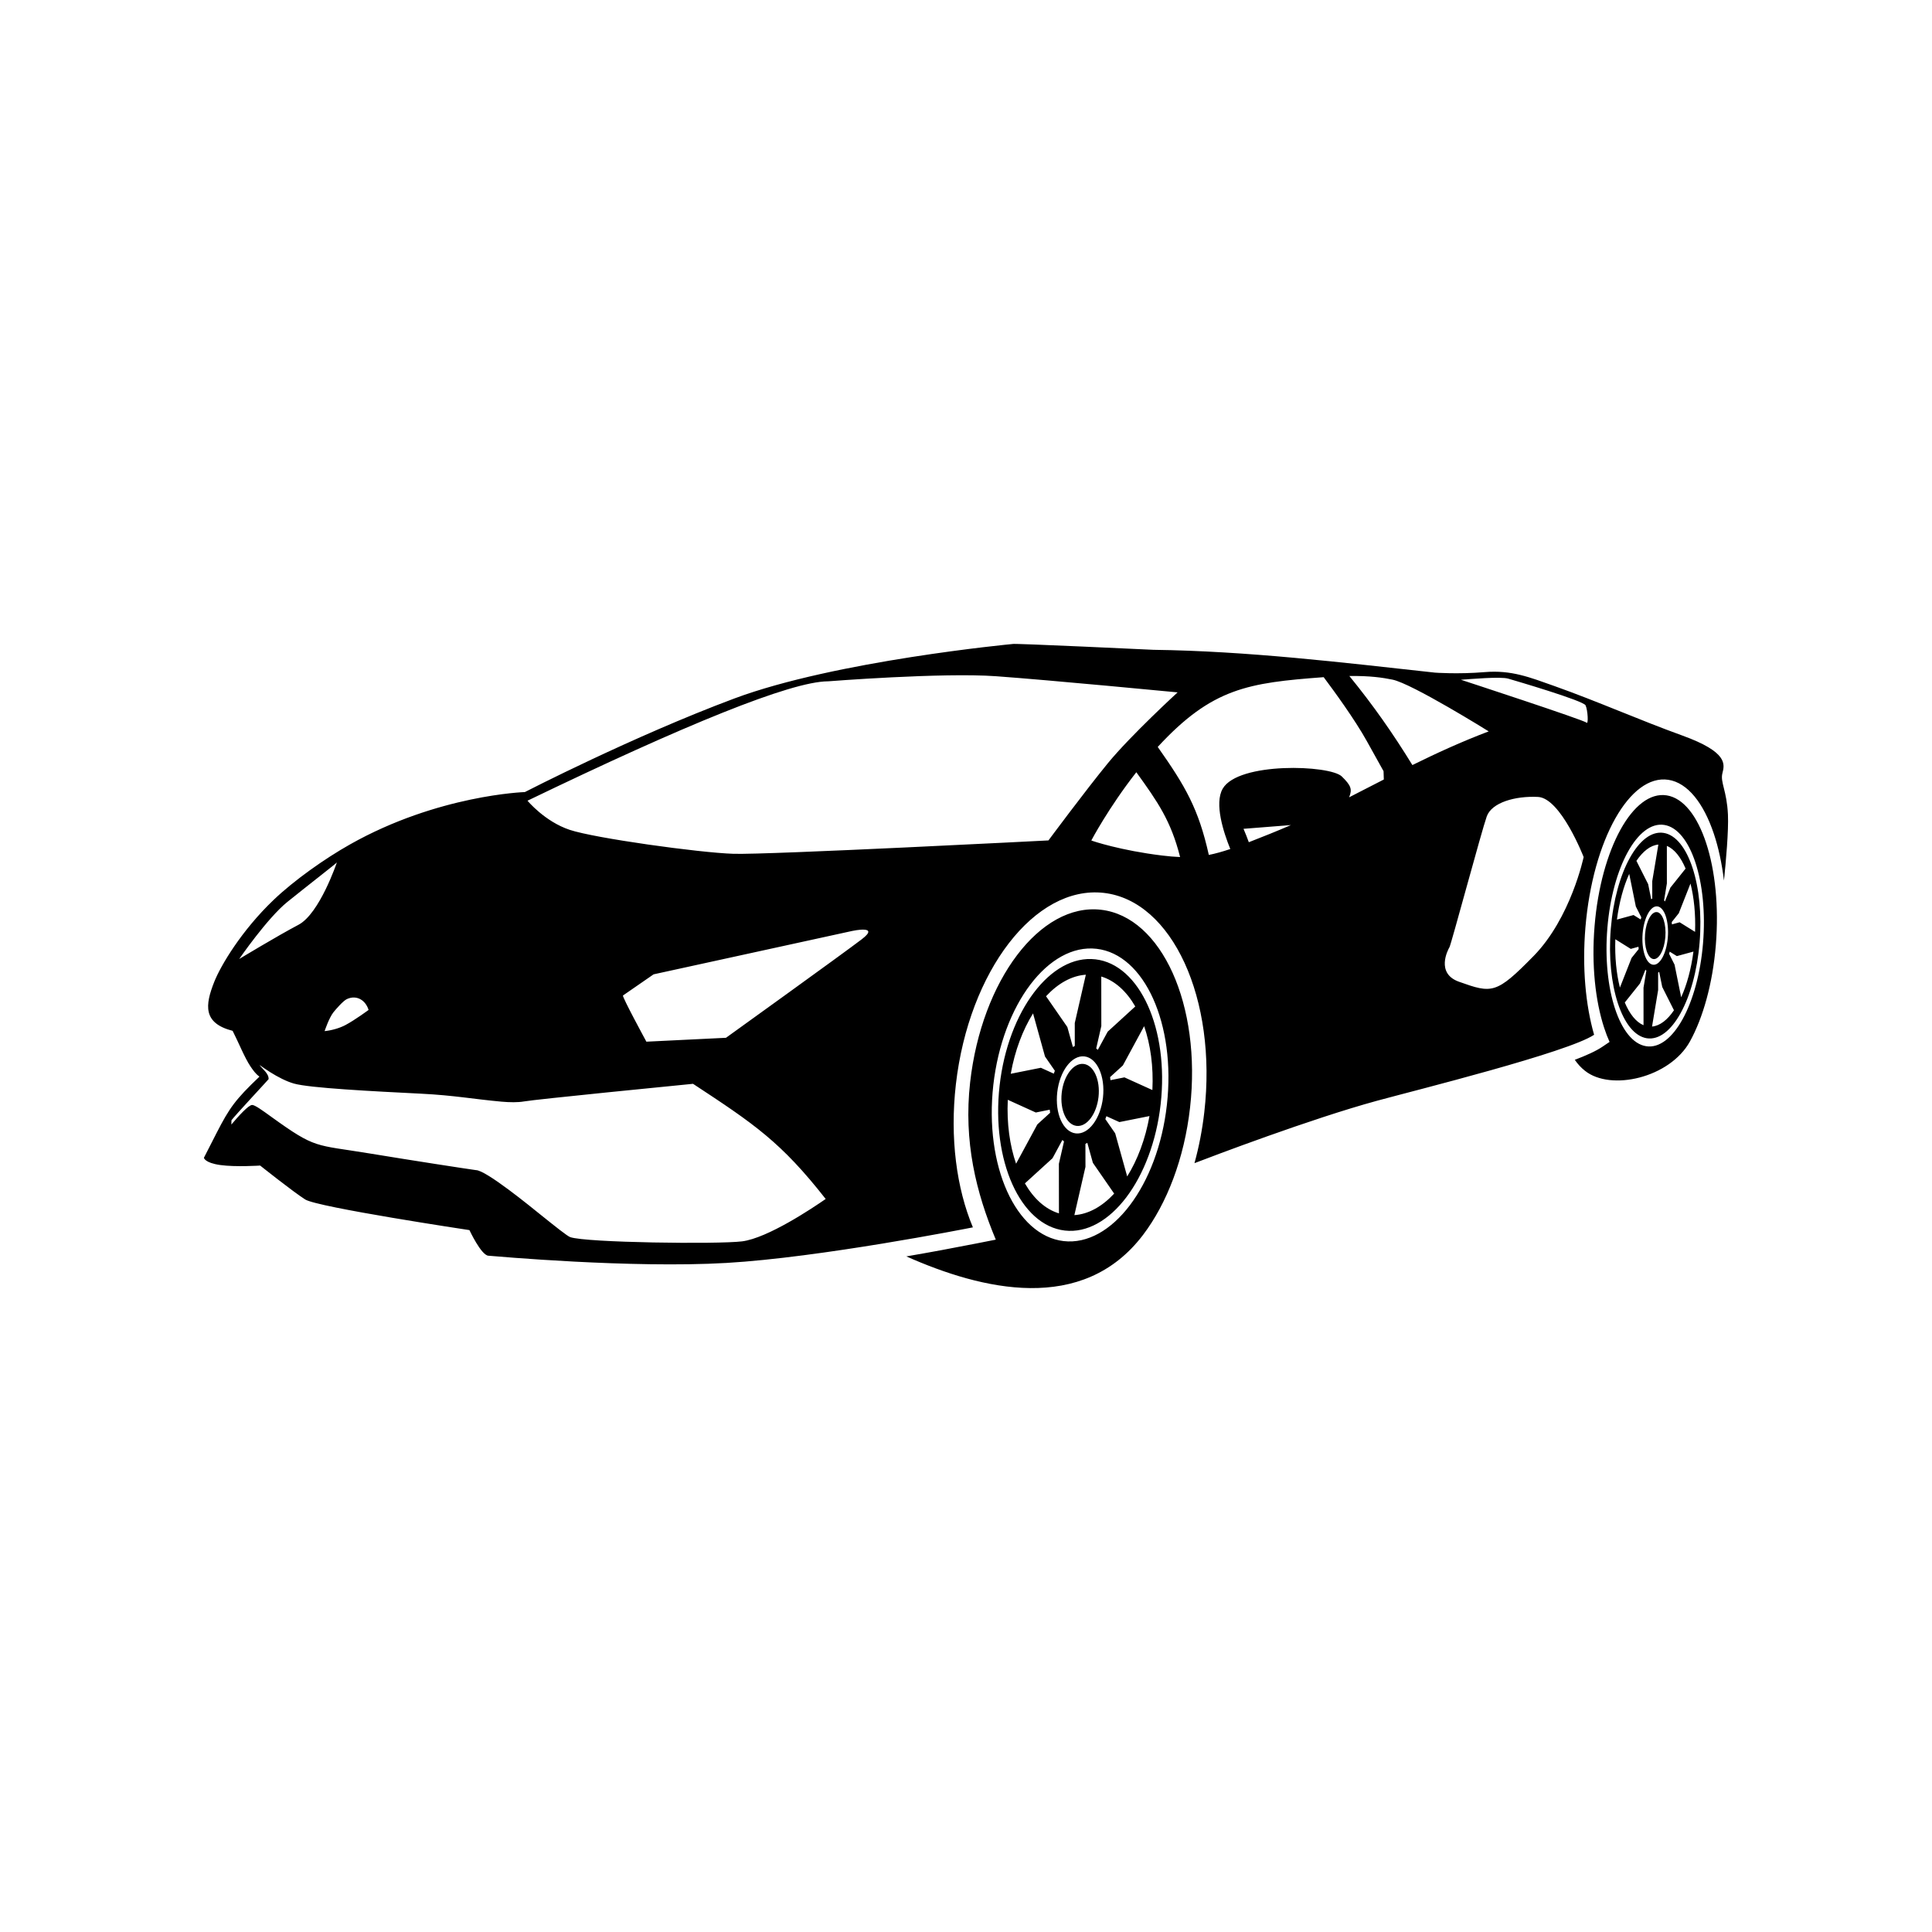 <?xml version="1.0" encoding="UTF-8"?>
<!-- Uploaded to: ICON Repo, www.iconrepo.com, Generator: ICON Repo Mixer Tools -->
<svg fill="#000000" width="800px" height="800px" version="1.1" viewBox="144 144 512 512" xmlns="http://www.w3.org/2000/svg">
 <path d="m412.32 314.67s-46.91 4.418-73.758 14.453c-26.848 10.031-55.465 24.781-55.465 24.781s-23.039 0.73-46.32 13.863c-6.715 3.785-14.793 9.488-20.277 14.727-8.473 8.086-14.027 17.41-15.723 21.711-2.43 6.137-3.066 10.934 4.871 12.977 1.48 2.875 3.188 7.152 4.746 9.453 0.691 1.02 1.371 1.961 2.352 2.695-6.359 6.047-7.945 8.281-11.316 14.852-3.391 6.637-3.391 6.637-3.391 6.637s0.152 1.324 4.277 1.918c4.133 0.586 10.625 0.145 10.625 0.145s8.707 6.934 11.945 8.992c3.246 2.066 43.52 8.117 43.52 8.117s3.098 6.637 5.012 6.785c1.918 0.145 37.762 3.391 63.133 1.914 24.777-1.441 63.469-9.07 65.277-9.426-4.316-10.312-6.141-23.664-4.508-37.922 1.727-15.027 6.977-28.223 14.055-37.402 7.09-9.18 16.02-14.344 25.113-13.32 9.082 1.023 16.609 8.047 21.438 18.566 4.828 10.523 6.953 24.547 5.223 39.574-0.539 4.699-1.422 9.215-2.602 13.488 4.535-1.742 30.707-11.719 48.438-16.555 10.203-2.781 50.598-12.828 57.469-17.469-2.258-7.844-3.188-17.828-2.301-28.465 0.973-11.582 3.914-21.754 7.898-28.832 3.981-7.07 8.988-11.059 14.098-10.27 5.106 0.789 9.332 6.203 12.043 14.312 1.219 3.641 2.125 7.828 2.676 12.391 0.504-4.902 1.254-13.191 1.055-17.488-0.297-6.344-2.066-8.559-1.477-10.922 0.59-2.352 1.617-5.602-10.625-10.031-11.445-4.137-22.285-8.984-33.867-13.105-6.644-2.352-11.422-4.289-18.496-3.699-7.082 0.594-13.133 0.141-13.133 0.141-24.812-2.719-49.664-5.719-74.645-6.051 0 0-37.465-1.773-37.363-1.543zm172.56 50.055c3.25 0.516 5.941 4.027 7.664 9.281 1.727 5.262 2.484 12.27 1.867 19.785-0.621 7.508-2.492 14.105-5.027 18.695s-5.723 7.168-8.973 6.66c-3.25-0.516-5.941-4.027-7.664-9.285-1.727-5.262-2.484-12.27-1.867-19.781 0.621-7.516 2.492-14.105 5.027-18.695 2.535-4.59 5.723-7.168 8.973-6.66zm-20.844 63.047c-1.062-0.84-1.949-1.82-2.699-2.91 3.023-1.145 5.613-2.312 7.281-3.441l1.934-1.305c-0.52-1.148-0.992-2.379-1.422-3.699-2.359-7.18-3.394-16.75-2.551-27.016 0.84-10.258 3.406-19.266 6.863-25.531 3.457-6.258 7.82-9.789 12.254-9.09 4.438 0.699 8.113 5.492 10.465 12.672 2.359 7.184 3.394 16.758 2.551 27.02-0.84 10.258-3.406 19.262-6.863 25.527-5.324 9.637-20.973 13.238-27.809 7.773zm29.277-55.16c-1.859-5.664-4.762-9.445-8.262-9.996-3.496-0.555-6.938 2.227-9.668 7.176-2.731 4.949-4.75 12.051-5.414 20.152-0.664 8.09 0.156 15.648 2.012 21.312 1.859 5.672 4.762 9.453 8.262 10 3.5 0.555 6.938-2.227 9.668-7.168 2.731-4.949 4.75-12.051 5.414-20.152 0.664-8.098-0.152-15.648-2.012-21.32zm-7.578-4.434 0.004 9.941-0.742 4.492c0.074 0.086 0.152 0.18 0.23 0.281l1.438-3.652 4.035-5.055c-1.281-3.039-2.977-5.188-4.969-6.012zm6.262 9.965-3.102 7.875-1.867 2.344c0.02 0.203 0.035 0.402 0.055 0.609l2.039-0.559 4.09 2.543c0.168-4.727-0.289-9.133-1.215-12.812zm0.781 18.035-4.394 1.199-1.898-1.18c-0.051 0.203-0.098 0.395-0.156 0.578l1.445 2.867 1.75 8.645c1.5-3.293 2.648-7.457 3.254-12.113zm-5.16 15.551-3.109-6.176-0.812-4.004c-0.098 0.07-0.188 0.141-0.277 0.207l0.004 4.609-1.617 9.68c2.07-0.18 4.074-1.742 5.809-4.312zm-8.066 3.965-0.004-9.945 0.75-4.488c-0.086-0.086-0.16-0.188-0.242-0.289l-1.441 3.652-4.031 5.047c1.281 3.043 2.977 5.188 4.969 6.019zm-6.262-9.965 3.102-7.883 1.875-2.336c-0.023-0.203-0.047-0.402-0.059-0.609l-2.039 0.562-4.09-2.551c-0.168 4.727 0.289 9.133 1.215 12.816zm-0.785-18.035 4.398-1.203 1.898 1.18c0.047-0.195 0.102-0.395 0.156-0.586l-1.445-2.856-1.754-8.645c-1.492 3.293-2.644 7.457-3.254 12.113zm5.16-15.559 3.113 6.176 0.812 4.012c0.098-0.074 0.18-0.152 0.277-0.207l-0.004-4.609 0.973-5.793 0.645-3.891c-2.07 0.18-4.074 1.742-5.812 4.312zm5.488 13.582c1.492 0.23 2.457 3.203 2.18 6.637-0.281 3.438-1.715 6.031-3.199 5.801-1.48-0.242-2.453-3.211-2.176-6.641 0.281-3.438 1.715-6.027 3.195-5.793zm2.309 1.129c-0.488-1.496-1.258-2.492-2.18-2.641-0.922-0.141-1.824 0.59-2.543 1.895-0.719 1.293-1.25 3.168-1.43 5.305-0.172 2.133 0.047 4.125 0.527 5.617 0.488 1.492 1.258 2.488 2.18 2.629 0.922 0.152 1.824-0.578 2.543-1.883s1.25-3.18 1.43-5.305c0.176-2.137-0.047-4.125-0.527-5.617zm-151.17 11.383c5.894 0.672 10.777 5.309 13.906 12.254 3.129 6.941 4.504 16.207 3.387 26.133-1.117 9.926-4.523 18.641-9.109 24.695-4.602 6.066-10.395 9.473-16.281 8.797-5.894-0.676-10.777-5.309-13.906-12.258-3.129-6.949-4.504-16.211-3.387-26.133 1.117-9.926 4.519-18.637 9.113-24.695 4.594-6.062 10.383-9.473 16.277-8.793zm-50.105 78.727c6.191-1.059 12.363-2.203 18.484-3.41l5.223-1.031c-5.211-12.469-8.574-25.961-6.801-41.691 1.531-13.547 6.172-25.441 12.449-33.719 6.273-8.277 14.184-12.938 22.227-12.012 8.047 0.918 14.707 7.25 18.988 16.73 4.273 9.492 6.152 22.141 4.621 35.691-1.527 13.551-6.168 25.449-12.438 33.719-16.051 21.156-42.789 14.594-62.754 5.723zm65.398-68.312c-3.367-7.481-8.637-12.48-14.984-13.203-6.348-0.73-12.59 2.949-17.543 9.473-4.949 6.535-8.609 15.922-9.82 26.621-1.203 10.691 0.277 20.672 3.648 28.156 3.375 7.481 8.637 12.473 14.984 13.211 6.352 0.727 12.594-2.949 17.543-9.48 4.953-6.535 8.621-15.914 9.82-26.609 1.211-10.691-0.273-20.672-3.648-28.164zm-13.738-5.856 0.012 13.125-1.355 5.934c0.141 0.117 0.289 0.242 0.43 0.371l2.613-4.816 7.309-6.68c-2.312-4.016-5.402-6.848-9.008-7.934zm11.359 13.156-5.637 10.41-3.387 3.09c0.035 0.266 0.07 0.535 0.102 0.812l3.699-0.742 7.41 3.356c0.312-6.238-0.504-12.066-2.188-16.922zm1.414 23.824-7.977 1.594-3.441-1.559c-0.086 0.258-0.18 0.516-0.277 0.766l2.609 3.777 3.18 11.422c2.719-4.352 4.812-9.855 5.906-16zm-9.355 20.551-5.644-8.16-1.473-5.297c-0.172 0.102-0.336 0.191-0.504 0.277l0.012 6.086-2.938 12.793c3.758-0.246 7.391-2.309 10.543-5.699zm-14.637 5.231-0.016-13.133 1.359-5.926c-0.145-0.121-0.293-0.246-0.43-0.383l-2.613 4.828-7.32 6.672c2.324 4.027 5.41 6.852 9.02 7.945zm-11.359-13.156 5.633-10.41 3.394-3.094c-0.047-0.273-0.082-0.539-0.109-0.812l-3.691 0.746-7.422-3.367c-0.301 6.242 0.52 12.07 2.195 16.934zm-1.414-23.832 7.981-1.594 3.43 1.559c0.09-0.262 0.188-0.52 0.281-0.766l-2.613-3.777-3.168-11.426c-2.719 4.363-4.816 9.855-5.91 16.008zm9.352-20.551 5.648 8.16 1.473 5.289c0.168-0.102 0.332-0.191 0.5-0.273l-0.004-6.082 2.934-12.797c-3.754 0.246-7.391 2.309-10.543 5.699zm9.957 17.941c2.691 0.309 4.457 4.238 3.953 8.77-0.516 4.535-3.113 7.961-5.805 7.652-2.691-0.312-4.453-4.238-3.945-8.77 0.504-4.527 3.109-7.957 5.793-7.652zm4.172 1.484c-0.887-1.969-2.273-3.285-3.945-3.477-1.672-0.195-3.32 0.777-4.621 2.492-1.305 1.723-2.266 4.195-2.59 7.019-0.316 2.812 0.07 5.441 0.957 7.41 0.891 1.98 2.277 3.293 3.953 3.481 1.668 0.191 3.316-0.77 4.621-2.5 1.305-1.719 2.266-4.191 2.59-7.008 0.312-2.82-0.07-5.445-0.969-7.422zm59.449-103.98c2.754 3.672 8.223 11.164 11.438 16.949 4.43 7.965 4.43 7.965 4.43 7.965l0.07 2.207c-3.102 1.586-6.156 3.168-9.199 4.719 0.887-2.133 0.508-3.141-1.934-5.527-3.141-3.059-27.441-3.914-31.57 3.25-2.266 3.934 0.23 11.586 2.019 15.977-2.086 0.707-3.93 1.215-5.691 1.57-2.727-12.258-6.223-18.234-13.539-28.621 14.438-15.637 23.957-16.988 43.977-18.488zm23.512 23.293c-5.16-8.387-10.359-15.824-16.703-23.602 5.547-0.074 8.848 0.441 11.41 0.957 5.168 1.031 25.52 13.719 25.52 13.719-7.227 2.734-13.871 5.793-20.227 8.926zm-61.559 24.379c-2.414-9.574-5.91-14.602-11.602-22.48-7.359 9.402-11.926 18.082-11.926 18.082 0.289 0.152 7.809 2.66 18.73 3.988 1.75 0.211 3.32 0.352 4.797 0.406zm18.211-3.934c-0.438-1.184-0.902-2.398-1.406-3.551l12.566-0.992c-3.672 1.586-7.438 3.098-11.16 4.543zm-259.44 60.879c-0.938-0.59-1.859-1.215-2.746-1.848 0.828 1.125 2.492 2.273 2.418 3.758-0.012 0.082-8.973 9.691-9.844 10.898l-0.023 1.129c1.891-2.238 4.555-5.184 5.5-5.184 0.734 0 2.644 1.371 5.109 3.16 11.844 8.543 11.453 7.289 25.914 9.672 11.426 1.879 25.617 4.07 28.277 4.434 2.695 0 14.66 9.824 17.156 11.824 3.824 3.066 7.043 5.652 7.844 5.934 4.207 1.48 39.168 1.914 45.523 1.125 6.816-0.852 18.781-8.879 22.176-11.238-11.805-15.043-18.867-19.824-35.156-30.516-4.18 0.406-41.855 4.133-44.812 4.672-1.562 0.281-3.793 0.25-5.918 0.059-7.531-0.684-12.605-1.676-21.234-2.109-12.883-0.648-29.652-1.496-33.82-2.695-2.012-0.578-4.223-1.723-6.363-3.066zm26.164-16.43s-3.523 2.613-6.117 4c-1.602 0.852-3.75 1.441-5.535 1.613 0 0 1.18-3.547 2.363-5.019 0.641-0.801 2.578-3.023 3.535-3.465 2.637-1.23 5.004 0.359 5.754 2.871zm-8.402-39.086s-4.57 13.574-10.172 16.52c-5.606 2.953-15.715 9.07-15.715 9.07s7.453-10.836 12.762-15.121c5.305-4.277 13.195-10.395 13.125-10.469zm75.824 35.258 8.117-5.606 52.664-11.504s7.523-1.629 2.504 2.207c-5.019 3.84-35.988 26.113-35.988 26.113l-21.094 1.031s-6.492-11.945-6.203-12.242zm241.3-10.434c9.906-10.102 13.285-26.258 13.285-26.258s-6.055-15.633-12.102-15.93c-6.051-0.297-12.242 1.477-13.574 5.164-1.324 3.691-9.438 33.926-9.879 34.66-0.441 0.742-3.688 6.934 2.508 9.148 8.766 3.129 9.863 3.32 19.758-6.785zm-19.242-73.238c2.379-0.168 10.516-0.887 12.535-0.297 1.773 0.52 19.914 5.824 20.504 7.078 0.59 1.258 0.812 5.238 0.223 4.578-0.59-0.672-33.043-11.289-33.262-11.359zm-167.75 0.418s30.27-2.383 44.582-1.352c14.305 1.031 48.09 4.277 48.09 4.277s-12.391 11.359-18.445 18.73c-6.047 7.379-15.781 20.504-15.781 20.504s-74.348 3.84-83.492 3.547c-9.148-0.297-36.734-4.137-43.367-6.344-6.641-2.211-11.199-7.727-11.199-7.727 41.766-20.137 69.691-31.555 79.613-31.641z" fill-rule="evenodd"/>
</svg>